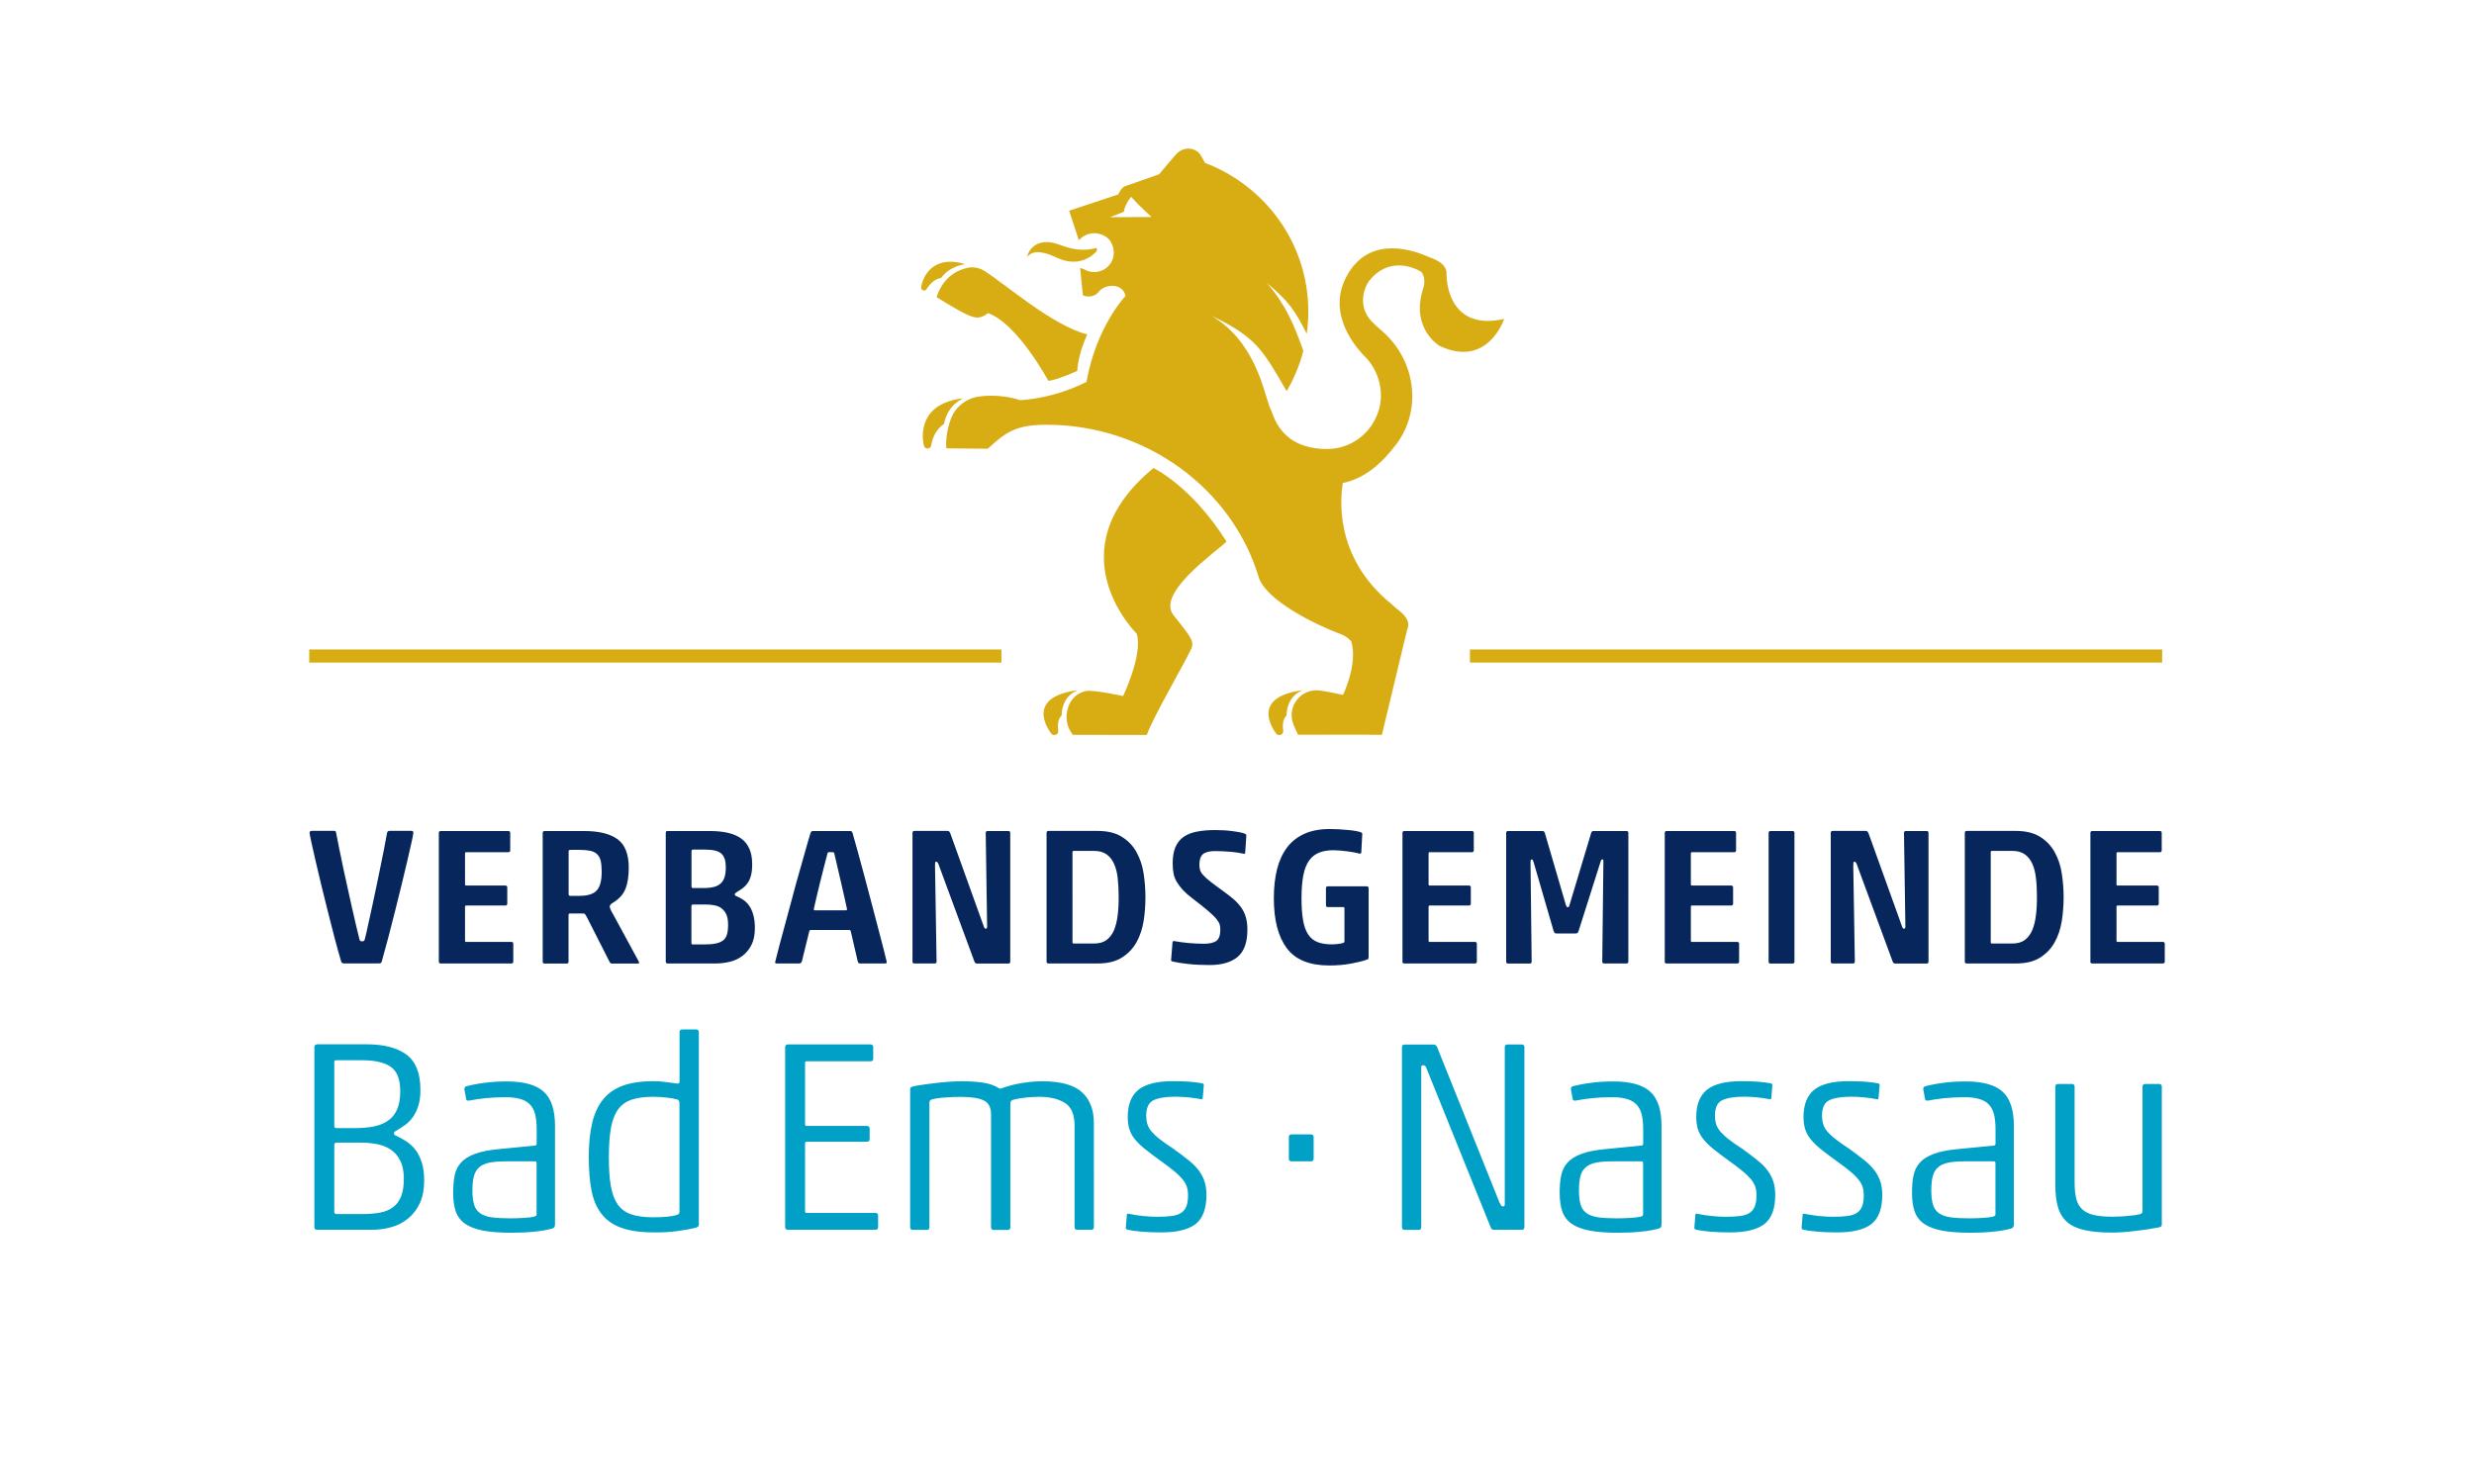 <?xml version="1.0" encoding="utf-8" standalone="no"?><!-- Generator: Adobe Illustrator 23.0.1, SVG Export Plug-In . SVG Version: 6.00 Build 0)  --><svg xmlns="http://www.w3.org/2000/svg" xmlns:xlink="http://www.w3.org/1999/xlink" id="Ebene_1" style="enable-background:new 0 0 283.46 170.08;" version="1.1" viewBox="0 0 283.46 170.08" x="0px" xml:space="preserve" y="0px">
<style type="text/css">
	.st0{fill:#01A0C6;}
	.st1{fill:#07275C;}
	.st2{fill:#D8AD14;}
</style>
<path class="st0" d="M244.61,141.08c0.99-0.11,1.91-0.25,2.77-0.42c0.21-0.04,0.31-0.14,0.31-0.31v-15.81  c0-0.21-0.11-0.31-0.31-0.31h-1.59c-0.21,0-0.31,0.11-0.31,0.31v14.28c0,0.17-0.1,0.28-0.31,0.34c-0.35,0.08-0.82,0.15-1.41,0.2  c-0.58,0.05-1.18,0.08-1.78,0.08c-0.86,0-1.56-0.07-2.11-0.2c-0.55-0.14-0.99-0.35-1.31-0.66c-0.32-0.3-0.55-0.7-0.67-1.2  c-0.12-0.5-0.19-1.11-0.19-1.84v-11c0-0.21-0.11-0.31-0.31-0.31h-1.59c-0.21,0-0.31,0.11-0.31,0.31v11.25  c0,1.06,0.11,1.94,0.33,2.64c0.22,0.7,0.58,1.25,1.08,1.67c0.5,0.42,1.17,0.71,2,0.89c0.83,0.18,1.86,0.27,3.09,0.27  C242.74,141.26,243.62,141.2,244.61,141.08 M228.63,139.19c0,0.12-0.11,0.21-0.31,0.25c-0.23,0.06-0.61,0.11-1.16,0.14  c-0.54,0.03-1.05,0.05-1.53,0.05c-0.87,0-1.59-0.04-2.16-0.12c-0.56-0.08-1.01-0.25-1.33-0.48c-0.32-0.24-0.55-0.56-0.67-0.97  c-0.12-0.41-0.19-0.94-0.19-1.61c0-0.65,0.05-1.18,0.16-1.61c0.1-0.43,0.3-0.77,0.58-1.03c0.28-0.26,0.66-0.44,1.14-0.55  c0.48-0.1,1.09-0.16,1.84-0.16h3.44c0.12,0,0.19,0.06,0.19,0.19V139.19z M226.65,125.92c0.49,0.12,0.88,0.33,1.17,0.61  s0.5,0.66,0.63,1.12c0.12,0.47,0.19,1.05,0.19,1.73v1.69c0,0.12-0.06,0.2-0.19,0.22l-4.19,0.41c-1.13,0.1-2.03,0.29-2.72,0.55  c-0.69,0.26-1.21,0.59-1.58,1c-0.37,0.41-0.6,0.9-0.72,1.47c-0.12,0.57-0.17,1.23-0.17,1.99c0,0.85,0.1,1.57,0.31,2.15  c0.21,0.58,0.57,1.05,1.09,1.41c0.52,0.35,1.21,0.61,2.06,0.77c0.85,0.16,1.94,0.24,3.25,0.24c0.94,0,1.82-0.04,2.64-0.13  c0.82-0.08,1.47-0.2,1.95-0.34c0.17-0.04,0.27-0.11,0.31-0.2c0.04-0.09,0.06-0.19,0.06-0.3v-11.28c0-1.83-0.43-3.14-1.3-3.92  c-0.86-0.78-2.26-1.17-4.2-1.17c-0.94,0-1.8,0.05-2.59,0.16c-0.79,0.1-1.49,0.24-2.09,0.4c-0.17,0.06-0.23,0.2-0.19,0.41l0.19,1.03  c0.02,0.17,0.14,0.23,0.37,0.19c0.5-0.1,1.11-0.19,1.83-0.27c0.72-0.07,1.41-0.11,2.08-0.11  C225.56,125.73,226.16,125.79,226.65,125.92 M214.41,140.29c0.83-0.65,1.25-1.76,1.25-3.34c0-0.58-0.07-1.1-0.22-1.55  c-0.15-0.45-0.37-0.87-0.67-1.27c-0.3-0.4-0.69-0.79-1.17-1.17c-0.48-0.39-1.05-0.82-1.72-1.3c-0.6-0.4-1.1-0.74-1.5-1.05  c-0.4-0.3-0.71-0.59-0.95-0.86c-0.24-0.27-0.41-0.55-0.51-0.84c-0.11-0.29-0.16-0.65-0.16-1.06c0-0.92,0.29-1.5,0.86-1.77  c0.57-0.26,1.4-0.39,2.48-0.39c0.52,0,1.03,0.03,1.53,0.08c0.5,0.05,0.96,0.12,1.38,0.2c0.14,0.04,0.22,0,0.22-0.12l0.13-1.47  c0-0.1-0.05-0.18-0.16-0.22c-0.42-0.08-0.91-0.14-1.47-0.19c-0.56-0.04-1.21-0.06-1.94-0.06c-1.79,0-3.1,0.33-3.92,0.98  c-0.82,0.66-1.23,1.7-1.23,3.14c0,0.54,0.07,1.02,0.2,1.42c0.14,0.41,0.35,0.79,0.64,1.14c0.29,0.35,0.67,0.72,1.12,1.09  c0.46,0.37,1.02,0.8,1.69,1.28c0.67,0.48,1.21,0.89,1.63,1.23s0.74,0.66,0.98,0.95c0.24,0.29,0.41,0.58,0.5,0.86  c0.09,0.28,0.14,0.61,0.14,0.98c0,0.52-0.06,0.94-0.19,1.27c-0.12,0.32-0.32,0.57-0.59,0.75c-0.27,0.18-0.63,0.3-1.08,0.36  c-0.45,0.06-0.99,0.09-1.64,0.09c-1.04,0-2.13-0.11-3.28-0.34c-0.15-0.04-0.22,0-0.22,0.12l-0.12,1.47c0,0.11,0.05,0.18,0.16,0.22  c0.48,0.11,1.05,0.18,1.7,0.24c0.66,0.05,1.35,0.08,2.08,0.08C212.22,141.26,213.58,140.93,214.41,140.29 M202.15,140.29  c0.83-0.65,1.25-1.76,1.25-3.34c0-0.58-0.07-1.1-0.22-1.55c-0.15-0.45-0.37-0.87-0.67-1.27c-0.3-0.4-0.69-0.79-1.17-1.17  c-0.48-0.39-1.05-0.82-1.72-1.3c-0.6-0.4-1.1-0.74-1.5-1.05c-0.4-0.3-0.71-0.59-0.95-0.86c-0.24-0.27-0.41-0.55-0.52-0.84  c-0.1-0.29-0.16-0.65-0.16-1.06c0-0.92,0.29-1.5,0.86-1.77c0.57-0.26,1.4-0.39,2.48-0.39c0.52,0,1.03,0.03,1.53,0.08  c0.5,0.05,0.96,0.12,1.37,0.2c0.15,0.04,0.22,0,0.22-0.12l0.12-1.47c0-0.1-0.05-0.18-0.16-0.22c-0.42-0.08-0.91-0.14-1.47-0.19  c-0.56-0.04-1.21-0.06-1.94-0.06c-1.79,0-3.1,0.33-3.92,0.98c-0.82,0.66-1.23,1.7-1.23,3.14c0,0.54,0.07,1.02,0.2,1.42  c0.14,0.41,0.35,0.79,0.64,1.14c0.29,0.35,0.67,0.72,1.12,1.09c0.46,0.37,1.02,0.8,1.69,1.28c0.67,0.48,1.21,0.89,1.62,1.23  c0.42,0.34,0.74,0.66,0.99,0.95c0.24,0.29,0.41,0.58,0.5,0.86c0.09,0.28,0.14,0.61,0.14,0.98c0,0.52-0.06,0.94-0.19,1.27  c-0.12,0.32-0.32,0.57-0.59,0.75c-0.27,0.18-0.63,0.3-1.08,0.36c-0.45,0.06-0.99,0.09-1.64,0.09c-1.04,0-2.14-0.11-3.28-0.34  c-0.15-0.04-0.22,0-0.22,0.12l-0.12,1.47c0,0.11,0.05,0.18,0.16,0.22c0.48,0.11,1.05,0.18,1.7,0.24c0.66,0.05,1.35,0.08,2.08,0.08  C199.96,141.26,201.31,140.93,202.15,140.29 M188.26,139.19c0,0.12-0.1,0.21-0.31,0.25c-0.23,0.06-0.61,0.11-1.16,0.14  c-0.54,0.03-1.05,0.05-1.53,0.05c-0.87,0-1.59-0.04-2.16-0.12c-0.56-0.08-1.01-0.25-1.33-0.48c-0.32-0.24-0.55-0.56-0.67-0.97  c-0.12-0.41-0.19-0.94-0.19-1.61c0-0.65,0.05-1.18,0.16-1.61c0.1-0.43,0.3-0.77,0.58-1.03c0.28-0.26,0.66-0.44,1.14-0.55  c0.48-0.1,1.09-0.16,1.84-0.16h3.44c0.12,0,0.19,0.06,0.19,0.19V139.19z M186.28,125.92c0.49,0.12,0.88,0.33,1.17,0.61  c0.29,0.28,0.5,0.66,0.63,1.12c0.12,0.47,0.19,1.05,0.19,1.73v1.69c0,0.12-0.06,0.2-0.19,0.22l-4.19,0.41  c-1.12,0.1-2.03,0.29-2.72,0.55c-0.69,0.26-1.21,0.59-1.58,1c-0.37,0.41-0.6,0.9-0.72,1.47c-0.12,0.57-0.17,1.23-0.17,1.99  c0,0.85,0.11,1.57,0.31,2.15c0.21,0.58,0.57,1.05,1.09,1.41c0.52,0.35,1.21,0.61,2.06,0.77c0.86,0.16,1.94,0.24,3.25,0.24  c0.94,0,1.82-0.04,2.64-0.13c0.82-0.08,1.47-0.2,1.95-0.34c0.17-0.04,0.27-0.11,0.31-0.2c0.04-0.09,0.06-0.19,0.06-0.3v-11.28  c0-1.83-0.43-3.14-1.3-3.92c-0.86-0.78-2.26-1.17-4.2-1.17c-0.94,0-1.8,0.05-2.59,0.16c-0.79,0.1-1.49,0.24-2.09,0.4  c-0.17,0.06-0.23,0.2-0.19,0.41l0.19,1.03c0.02,0.17,0.15,0.23,0.37,0.19c0.5-0.1,1.11-0.19,1.83-0.27s1.41-0.11,2.08-0.11  C185.19,125.73,185.79,125.79,186.28,125.92 M174.35,140.94c0.21,0,0.31-0.1,0.31-0.31v-20.62c0-0.21-0.11-0.31-0.31-0.31h-1.63  c-0.21,0-0.31,0.11-0.31,0.31v18c0,0.17-0.06,0.25-0.19,0.25c-0.08,0-0.14-0.02-0.19-0.06c-0.04-0.04-0.11-0.17-0.22-0.37  l-7.12-17.75c-0.08-0.25-0.23-0.37-0.44-0.37h-3.31c-0.21,0-0.31,0.11-0.31,0.31v20.62c0,0.21,0.1,0.31,0.31,0.31h1.59  c0.21,0,0.31-0.1,0.31-0.31v-18.15c0-0.17,0.01-0.27,0.03-0.33c0.02-0.05,0.08-0.08,0.19-0.08c0.11,0,0.18,0.03,0.24,0.09  s0.11,0.18,0.17,0.34l7.25,17.96c0.06,0.17,0.12,0.29,0.17,0.36s0.15,0.11,0.3,0.11H174.35z M150.2,133.1c0.21,0,0.31-0.1,0.31-0.31  v-2.47c0-0.21-0.1-0.31-0.31-0.31h-2.22c-0.21,0-0.31,0.1-0.31,0.31v2.47c0,0.21,0.1,0.31,0.31,0.31H150.2z M136.98,140.29  c0.83-0.65,1.25-1.76,1.25-3.34c0-0.58-0.07-1.1-0.22-1.55c-0.15-0.45-0.37-0.87-0.67-1.27c-0.3-0.4-0.69-0.79-1.17-1.17  c-0.48-0.39-1.05-0.82-1.72-1.3c-0.6-0.4-1.1-0.74-1.5-1.05c-0.4-0.3-0.71-0.59-0.95-0.86c-0.24-0.27-0.41-0.55-0.51-0.84  c-0.11-0.29-0.16-0.65-0.16-1.06c0-0.92,0.29-1.5,0.86-1.77c0.57-0.26,1.4-0.39,2.48-0.39c0.52,0,1.03,0.03,1.53,0.08  c0.5,0.05,0.96,0.12,1.38,0.2c0.14,0.04,0.22,0,0.22-0.12l0.13-1.47c0-0.1-0.05-0.18-0.16-0.22c-0.42-0.08-0.91-0.14-1.47-0.19  c-0.56-0.04-1.21-0.06-1.94-0.06c-1.79,0-3.1,0.33-3.92,0.98c-0.82,0.66-1.23,1.7-1.23,3.14c0,0.54,0.07,1.02,0.2,1.42  c0.14,0.41,0.35,0.79,0.64,1.14c0.29,0.35,0.67,0.72,1.13,1.09c0.46,0.37,1.02,0.8,1.69,1.28c0.67,0.48,1.21,0.89,1.63,1.23  s0.74,0.66,0.98,0.95c0.24,0.29,0.41,0.58,0.5,0.86c0.09,0.28,0.14,0.61,0.14,0.98c0,0.52-0.06,0.94-0.19,1.27  c-0.13,0.32-0.32,0.57-0.6,0.75c-0.27,0.18-0.63,0.3-1.08,0.36c-0.45,0.06-1,0.09-1.64,0.09c-1.04,0-2.13-0.11-3.28-0.34  c-0.15-0.04-0.22,0-0.22,0.12l-0.12,1.47c0,0.11,0.05,0.18,0.16,0.22c0.48,0.11,1.05,0.18,1.7,0.24c0.66,0.05,1.35,0.08,2.08,0.08  C134.79,141.26,136.15,140.93,136.98,140.29 M115.78,126.39c0-0.19,0.12-0.31,0.38-0.37c0.42-0.11,0.89-0.18,1.42-0.24  c0.53-0.05,1.03-0.08,1.48-0.08c1.23,0,2.21,0.24,2.95,0.7s1.11,1.34,1.11,2.61v11.62c0,0.21,0.11,0.31,0.31,0.31h1.59  c0.21,0,0.31-0.1,0.31-0.31V128.7c0-1.52-0.46-2.7-1.37-3.53c-0.92-0.83-2.43-1.25-4.53-1.25c-0.67,0-1.42,0.06-2.25,0.19  c-0.83,0.12-1.64,0.33-2.44,0.63c-0.08,0.04-0.17,0.04-0.25,0c-0.5-0.33-1.11-0.55-1.84-0.66c-0.73-0.11-1.56-0.16-2.5-0.16  c-0.44,0-0.93,0.02-1.47,0.06c-0.54,0.04-1.07,0.09-1.59,0.16c-0.52,0.06-1.01,0.12-1.45,0.19c-0.45,0.06-0.8,0.12-1.05,0.19  c-0.21,0.02-0.31,0.14-0.31,0.34v15.78c0,0.21,0.11,0.31,0.31,0.31h1.59c0.21,0,0.31-0.1,0.31-0.31v-14.31  c0-0.17,0.1-0.28,0.31-0.34c0.42-0.1,0.94-0.18,1.58-0.22c0.63-0.04,1.21-0.06,1.73-0.06c1.19,0,2.06,0.14,2.61,0.41  c0.55,0.27,0.83,0.8,0.83,1.59v12.94c0,0.21,0.11,0.31,0.31,0.31h1.59c0.21,0,0.31-0.1,0.31-0.31V126.39z M89.96,140.63  c0,0.21,0.1,0.31,0.31,0.31h10.03c0.21,0,0.31-0.1,0.31-0.31v-1.31c0-0.21-0.1-0.31-0.31-0.31h-7.87c-0.12,0-0.19-0.06-0.19-0.19  v-7.78c0-0.12,0.06-0.19,0.19-0.19h6.9c0.21,0,0.31-0.1,0.31-0.31v-1.19c0-0.21-0.11-0.31-0.31-0.31h-6.9  c-0.12,0-0.19-0.06-0.19-0.19v-7.03c0-0.12,0.06-0.19,0.19-0.19h7.31c0.21,0,0.31-0.1,0.31-0.31v-1.31c0-0.21-0.11-0.31-0.31-0.31  h-9.47c-0.21,0-0.31,0.11-0.31,0.31V140.63z M77.86,138.79c0,0.11-0.02,0.19-0.05,0.27c-0.03,0.07-0.11,0.13-0.24,0.17  c-0.33,0.11-0.73,0.18-1.19,0.22c-0.46,0.04-0.96,0.06-1.5,0.06c-1.04,0-1.9-0.11-2.56-0.34c-0.67-0.23-1.19-0.61-1.56-1.16  c-0.37-0.54-0.63-1.25-0.78-2.12c-0.15-0.87-0.22-1.97-0.22-3.28c0-1.33,0.08-2.44,0.24-3.33c0.16-0.89,0.43-1.59,0.81-2.12  c0.38-0.53,0.91-0.91,1.56-1.13c0.66-0.22,1.48-0.33,2.48-0.33c0.5,0,1.01,0.03,1.53,0.09s0.93,0.14,1.22,0.22  c0.17,0.04,0.25,0.19,0.25,0.44V138.79z M77.53,141.1c0.82-0.11,1.57-0.24,2.23-0.41c0.21-0.06,0.31-0.18,0.31-0.34v-22.06  c0-0.21-0.11-0.31-0.31-0.31h-1.59c-0.21,0-0.31,0.1-0.31,0.31v5.65c0,0.17-0.07,0.25-0.22,0.25c-0.31-0.04-0.73-0.1-1.25-0.17  s-1.03-0.11-1.53-0.11c-1.37,0-2.54,0.17-3.48,0.51c-0.95,0.34-1.71,0.87-2.28,1.58c-0.57,0.71-0.99,1.61-1.25,2.7  c-0.26,1.09-0.39,2.39-0.39,3.89c0,1.48,0.1,2.76,0.31,3.84c0.21,1.08,0.59,1.99,1.16,2.7c0.56,0.72,1.32,1.25,2.28,1.59  c0.96,0.34,2.19,0.52,3.69,0.52C75.83,141.26,76.71,141.2,77.53,141.1 M61.48,139.19c0,0.12-0.11,0.21-0.31,0.25  c-0.23,0.06-0.61,0.11-1.16,0.14c-0.54,0.03-1.05,0.05-1.53,0.05c-0.87,0-1.59-0.04-2.16-0.12s-1.01-0.25-1.33-0.48  c-0.32-0.24-0.55-0.56-0.67-0.97c-0.12-0.41-0.19-0.94-0.19-1.61c0-0.65,0.05-1.18,0.16-1.61c0.11-0.43,0.3-0.77,0.58-1.03  s0.66-0.44,1.14-0.55c0.48-0.1,1.09-0.16,1.84-0.16h3.44c0.12,0,0.19,0.06,0.19,0.19V139.19z M59.5,125.92  c0.49,0.12,0.88,0.33,1.17,0.61s0.5,0.66,0.63,1.12c0.12,0.47,0.19,1.05,0.19,1.73v1.69c0,0.12-0.06,0.2-0.19,0.22l-4.19,0.41  c-1.12,0.1-2.03,0.29-2.72,0.55c-0.69,0.26-1.21,0.59-1.58,1c-0.37,0.41-0.61,0.9-0.72,1.47c-0.11,0.57-0.17,1.23-0.17,1.99  c0,0.85,0.1,1.57,0.31,2.15c0.21,0.58,0.57,1.05,1.09,1.41c0.52,0.35,1.21,0.61,2.06,0.77c0.85,0.16,1.94,0.24,3.25,0.24  c0.94,0,1.82-0.04,2.64-0.13c0.82-0.08,1.47-0.2,1.95-0.34c0.17-0.04,0.27-0.11,0.31-0.2c0.04-0.09,0.06-0.19,0.06-0.3v-11.28  c0-1.83-0.43-3.14-1.3-3.92c-0.87-0.78-2.27-1.17-4.2-1.17c-0.94,0-1.8,0.05-2.59,0.16c-0.79,0.1-1.49,0.24-2.09,0.4  c-0.17,0.06-0.23,0.2-0.19,0.41l0.19,1.03c0.02,0.17,0.14,0.23,0.37,0.19c0.5-0.1,1.11-0.19,1.83-0.27  c0.72-0.07,1.41-0.11,2.08-0.11C58.41,125.73,59.01,125.79,59.5,125.92 M38.55,139.13c-0.17,0-0.25-0.08-0.25-0.25v-7.65  c0-0.19,0.09-0.28,0.28-0.28h2.66c0.69,0,1.33,0.06,1.94,0.17c0.6,0.12,1.14,0.32,1.59,0.63s0.82,0.72,1.09,1.27  c0.27,0.54,0.41,1.23,0.41,2.06c0,0.81-0.1,1.48-0.3,2s-0.5,0.94-0.91,1.25c-0.41,0.31-0.91,0.53-1.5,0.64  c-0.59,0.11-1.29,0.17-2.08,0.17H38.55z M38.58,129.29c-0.19,0-0.28-0.08-0.28-0.25v-7.31c0-0.15,0.08-0.22,0.25-0.22h2.9  c1.5,0,2.61,0.25,3.33,0.76c0.72,0.51,1.08,1.44,1.08,2.8c0,0.87-0.13,1.59-0.39,2.14c-0.26,0.55-0.62,0.98-1.09,1.28  c-0.47,0.3-1.02,0.51-1.64,0.63c-0.62,0.11-1.3,0.17-2.03,0.17H38.58z M36.33,119.7c-0.21,0-0.31,0.11-0.31,0.31v20.62  c0,0.21,0.1,0.31,0.31,0.31h6.31c0.75,0,1.48-0.1,2.2-0.3c0.72-0.2,1.36-0.53,1.92-0.99c0.56-0.46,1.01-1.04,1.34-1.75  c0.33-0.71,0.5-1.58,0.5-2.62c0-0.81-0.09-1.51-0.28-2.08c-0.19-0.57-0.43-1.05-0.73-1.44c-0.3-0.38-0.65-0.7-1.03-0.95  c-0.38-0.25-0.77-0.46-1.14-0.63c-0.19-0.06-0.28-0.16-0.28-0.28c0-0.08,0.02-0.14,0.06-0.19c0.04-0.04,0.15-0.1,0.31-0.19  c0.29-0.17,0.59-0.37,0.91-0.59c0.31-0.23,0.6-0.52,0.86-0.87c0.26-0.35,0.47-0.79,0.64-1.3c0.17-0.51,0.25-1.13,0.25-1.86  c0-1.9-0.53-3.24-1.59-4.03c-1.06-0.79-2.61-1.19-4.62-1.19H36.33z"/>
<path class="st1" d="M239.5,110.2c0,0.15,0.07,0.22,0.22,0.22h8.09c0.15,0,0.22-0.08,0.22-0.22v-2.03c0-0.15-0.07-0.22-0.22-0.22  h-5.18c-0.09,0-0.13-0.05-0.13-0.13v-3.91c0-0.09,0.05-0.13,0.13-0.13h4.49c0.15,0,0.22-0.08,0.22-0.22v-1.85  c0-0.15-0.08-0.22-0.22-0.22h-4.49c-0.09,0-0.13-0.05-0.13-0.13V97.8c0-0.09,0.05-0.13,0.13-0.13h4.83c0.15,0,0.22-0.08,0.22-0.22  v-1.99c0-0.15-0.08-0.22-0.22-0.22h-7.73c-0.15,0-0.22,0.08-0.22,0.22V110.2z M225.34,95.23c-0.15,0-0.22,0.08-0.22,0.22v14.75  c0,0.15,0.07,0.22,0.22,0.22h5.63c1.13,0,2.06-0.22,2.77-0.67c0.71-0.45,1.27-1.03,1.67-1.75c0.4-0.72,0.67-1.53,0.82-2.43  c0.14-0.9,0.21-1.81,0.21-2.74c0-0.91-0.07-1.82-0.21-2.73c-0.14-0.91-0.41-1.72-0.82-2.45c-0.4-0.72-0.96-1.31-1.67-1.75  c-0.72-0.45-1.64-0.67-2.77-0.67H225.34z M233.27,104.89c-0.08,0.65-0.22,1.22-0.42,1.71c-0.21,0.49-0.5,0.86-0.86,1.13  c-0.36,0.27-0.83,0.4-1.4,0.4h-2.39c-0.08,0-0.11-0.05-0.11-0.13V97.65c0-0.09,0.04-0.13,0.13-0.13h2.35c0.58,0,1.05,0.13,1.42,0.39  s0.65,0.62,0.86,1.08c0.21,0.46,0.35,1.01,0.42,1.64c0.08,0.63,0.11,1.33,0.11,2.09C233.39,103.51,233.35,104.23,233.27,104.89   M220.74,110.43c0.15,0,0.22-0.08,0.22-0.22V95.46c0-0.15-0.08-0.22-0.22-0.22h-2.37c-0.15,0-0.22,0.08-0.22,0.22l0.16,10.75  c0,0.15-0.05,0.22-0.16,0.22c-0.06,0-0.1-0.02-0.13-0.06c-0.03-0.04-0.08-0.14-0.13-0.3l-3.8-10.57c-0.08-0.18-0.17-0.27-0.29-0.27  h-3.82c-0.15,0-0.22,0.08-0.22,0.22v14.75c0,0.15,0.08,0.22,0.22,0.22h2.32c0.15,0,0.22-0.08,0.22-0.22l-0.18-11.01  c0-0.19,0.01-0.31,0.02-0.36c0.01-0.05,0.06-0.07,0.13-0.07c0.12,0,0.22,0.15,0.31,0.45l4.04,10.95c0.06,0.18,0.16,0.27,0.31,0.27  H220.74z M205.38,110.43c0.15,0,0.22-0.08,0.22-0.22V95.46c0-0.15-0.08-0.22-0.22-0.22h-2.52c-0.15,0-0.22,0.08-0.22,0.22v14.75  c0,0.15,0.08,0.22,0.22,0.22H205.38z M190.73,110.2c0,0.15,0.07,0.22,0.22,0.22h8.09c0.15,0,0.22-0.08,0.22-0.22v-2.03  c0-0.15-0.07-0.22-0.22-0.22h-5.18c-0.09,0-0.13-0.05-0.13-0.13v-3.91c0-0.09,0.05-0.13,0.13-0.13h4.49c0.15,0,0.22-0.08,0.22-0.22  v-1.85c0-0.15-0.08-0.22-0.22-0.22h-4.49c-0.09,0-0.13-0.05-0.13-0.13V97.8c0-0.09,0.05-0.13,0.13-0.13h4.83  c0.15,0,0.22-0.08,0.22-0.22v-1.99c0-0.15-0.08-0.22-0.22-0.22h-7.73c-0.15,0-0.22,0.08-0.22,0.22V110.2z M179.84,103.68  c-0.03,0.12-0.06,0.2-0.08,0.23c-0.02,0.04-0.07,0.06-0.14,0.06c-0.06,0-0.1-0.02-0.12-0.06c-0.02-0.04-0.06-0.12-0.1-0.23  L177,95.46c-0.06-0.15-0.14-0.22-0.25-0.22h-3.96c-0.15,0-0.22,0.08-0.22,0.22v14.75c0,0.15,0.08,0.22,0.22,0.22h2.48  c0.15,0,0.22-0.08,0.22-0.22l-0.13-11.37c0-0.13,0.01-0.22,0.02-0.27c0.01-0.04,0.05-0.07,0.11-0.07c0.06,0,0.1,0.02,0.12,0.06  c0.02,0.04,0.06,0.12,0.1,0.23l2.28,7.86c0.06,0.16,0.11,0.26,0.16,0.29c0.05,0.03,0.13,0.04,0.27,0.04h2.1  c0.12,0,0.2-0.02,0.24-0.07c0.04-0.05,0.09-0.15,0.14-0.31l2.48-7.82c0.05-0.19,0.11-0.29,0.2-0.29c0.06,0,0.1,0.02,0.11,0.05  c0.02,0.03,0.02,0.1,0.02,0.22l-0.13,11.44c0,0.15,0.08,0.22,0.22,0.22h2.55c0.15,0,0.22-0.08,0.22-0.22V95.46  c0-0.15-0.08-0.22-0.22-0.22h-3.75c-0.16,0-0.26,0.08-0.29,0.22L179.84,103.68z M160.68,110.2c0,0.15,0.08,0.22,0.22,0.22h8.09  c0.15,0,0.22-0.08,0.22-0.22v-2.03c0-0.15-0.08-0.22-0.22-0.22h-5.18c-0.09,0-0.13-0.05-0.13-0.13v-3.91c0-0.09,0.04-0.13,0.13-0.13  h4.49c0.15,0,0.22-0.08,0.22-0.22v-1.85c0-0.15-0.08-0.22-0.22-0.22h-4.49c-0.09,0-0.13-0.05-0.13-0.13V97.8  c0-0.09,0.04-0.13,0.13-0.13h4.83c0.15,0,0.22-0.08,0.22-0.22v-1.99c0-0.15-0.08-0.22-0.22-0.22h-7.73c-0.15,0-0.22,0.08-0.22,0.22  V110.2z M153.56,97.48c0.28,0.02,0.55,0.05,0.83,0.09c0.28,0.04,0.53,0.08,0.77,0.12c0.24,0.05,0.43,0.09,0.58,0.13  c0.06,0.03,0.11,0.03,0.16-0.01c0.05-0.04,0.07-0.07,0.07-0.1l0.11-2.12c0-0.08-0.01-0.12-0.04-0.13c-0.03-0.01-0.07-0.04-0.11-0.07  c-0.15-0.06-0.36-0.11-0.63-0.16c-0.27-0.05-0.57-0.08-0.89-0.11c-0.33-0.03-0.67-0.06-1.02-0.08c-0.35-0.02-0.69-0.03-1.02-0.03  c-1.15,0-2.13,0.19-2.94,0.56c-0.81,0.37-1.48,0.9-1.99,1.59c-0.51,0.69-0.89,1.52-1.13,2.49c-0.24,0.98-0.36,2.07-0.36,3.29  c0,2.49,0.49,4.4,1.48,5.72c0.98,1.33,2.61,1.99,4.87,1.99c0.89,0,1.72-0.07,2.47-0.21c0.75-0.14,1.37-0.29,1.84-0.46  c0.09-0.03,0.15-0.07,0.17-0.12c0.02-0.05,0.03-0.14,0.03-0.26v-7.8c0-0.15-0.08-0.22-0.22-0.22h-4.45c-0.15,0-0.22,0.08-0.22,0.22  v1.94c0,0.15,0.08,0.22,0.22,0.22h1.77c0.09,0,0.13,0.05,0.13,0.13v3.78c0,0.1-0.05,0.17-0.16,0.2c-0.13,0.05-0.32,0.08-0.57,0.11  s-0.49,0.05-0.73,0.05c-0.64,0-1.18-0.09-1.62-0.26c-0.44-0.17-0.8-0.46-1.07-0.87c-0.28-0.41-0.47-0.95-0.59-1.63  c-0.12-0.68-0.18-1.52-0.18-2.51c0-1.06,0.07-1.94,0.21-2.65c0.14-0.71,0.36-1.27,0.67-1.7c0.31-0.42,0.69-0.72,1.15-0.9  c0.46-0.18,1.01-0.27,1.65-0.27C153.03,97.45,153.28,97.46,153.56,97.48 M142.67,97.71l0.13-1.94c0-0.09-0.04-0.16-0.11-0.2  c-0.13-0.06-0.33-0.12-0.58-0.17c-0.25-0.05-0.54-0.1-0.86-0.14c-0.32-0.05-0.66-0.08-1.01-0.1c-0.35-0.02-0.68-0.03-0.99-0.03  c-0.8,0-1.51,0.06-2.12,0.18c-0.61,0.12-1.12,0.32-1.53,0.61c-0.41,0.29-0.72,0.69-0.93,1.18c-0.21,0.5-0.31,1.12-0.31,1.87  c0,0.39,0.03,0.75,0.09,1.08c0.06,0.34,0.17,0.66,0.35,0.97s0.41,0.63,0.7,0.95c0.3,0.32,0.68,0.66,1.16,1.02  c0.76,0.58,1.35,1.05,1.78,1.42c0.42,0.37,0.74,0.67,0.94,0.92c0.2,0.25,0.32,0.46,0.37,0.64c0.05,0.18,0.07,0.37,0.07,0.58  c0,0.63-0.15,1.05-0.44,1.27c-0.29,0.22-0.77,0.34-1.44,0.34c-0.58,0-1.16-0.03-1.73-0.08c-0.57-0.05-1.14-0.13-1.71-0.23  c-0.1,0-0.16,0.05-0.16,0.16l-0.16,2.01c0,0.1,0.07,0.16,0.2,0.18c0.43,0.1,1.02,0.2,1.75,0.28s1.55,0.12,2.45,0.12  c1.41,0,2.49-0.31,3.23-0.94s1.11-1.66,1.11-3.11c0-0.55-0.06-1.03-0.18-1.44c-0.12-0.41-0.3-0.79-0.55-1.13  c-0.24-0.34-0.55-0.67-0.9-0.97c-0.36-0.3-0.77-0.62-1.23-0.95c-0.58-0.42-1.05-0.76-1.4-1.04c-0.35-0.28-0.62-0.52-0.8-0.73  c-0.19-0.21-0.31-0.4-0.36-0.58s-0.08-0.38-0.08-0.6c0-0.57,0.13-0.97,0.4-1.21c0.27-0.24,0.74-0.36,1.41-0.36  c0.24,0,0.51,0.01,0.82,0.02c0.31,0.01,0.61,0.03,0.9,0.06c0.3,0.02,0.58,0.06,0.86,0.1c0.28,0.05,0.52,0.09,0.73,0.13  C142.63,97.85,142.67,97.8,142.67,97.71 M120.13,95.23c-0.15,0-0.22,0.08-0.22,0.22v14.75c0,0.15,0.08,0.22,0.22,0.22h5.63  c1.13,0,2.06-0.22,2.77-0.67c0.72-0.45,1.27-1.03,1.68-1.75c0.4-0.72,0.67-1.53,0.82-2.43c0.14-0.9,0.21-1.81,0.21-2.74  c0-0.91-0.07-1.82-0.21-2.73c-0.14-0.91-0.41-1.72-0.82-2.45c-0.4-0.72-0.96-1.31-1.68-1.75c-0.71-0.45-1.64-0.67-2.77-0.67H120.13z   M128.06,104.89c-0.08,0.65-0.22,1.22-0.42,1.71c-0.21,0.49-0.5,0.86-0.86,1.13c-0.36,0.27-0.83,0.4-1.4,0.4h-2.39  c-0.08,0-0.11-0.05-0.11-0.13V97.65c0-0.09,0.05-0.13,0.13-0.13h2.35c0.58,0,1.05,0.13,1.42,0.39s0.65,0.62,0.86,1.08  c0.21,0.46,0.35,1.01,0.42,1.64c0.07,0.63,0.11,1.33,0.11,2.09C128.18,103.51,128.14,104.23,128.06,104.89 M115.53,110.43  c0.15,0,0.22-0.08,0.22-0.22V95.46c0-0.15-0.08-0.22-0.22-0.22h-2.37c-0.15,0-0.22,0.08-0.22,0.22l0.16,10.75  c0,0.15-0.05,0.22-0.16,0.22c-0.06,0-0.1-0.02-0.13-0.06c-0.03-0.04-0.07-0.14-0.13-0.3l-3.8-10.57c-0.07-0.18-0.17-0.27-0.29-0.27  h-3.82c-0.15,0-0.22,0.08-0.22,0.22v14.75c0,0.15,0.08,0.22,0.22,0.22h2.32c0.15,0,0.22-0.08,0.22-0.22l-0.18-11.01  c0-0.19,0.01-0.31,0.02-0.36c0.01-0.05,0.06-0.07,0.13-0.07c0.12,0,0.22,0.15,0.31,0.45l4.04,10.95c0.06,0.18,0.16,0.27,0.31,0.27  H115.53z M93.37,104.33c-0.09,0-0.13-0.05-0.13-0.13c0.06-0.28,0.15-0.7,0.28-1.24c0.13-0.54,0.27-1.13,0.42-1.75  c0.16-0.63,0.31-1.25,0.47-1.86c0.16-0.62,0.29-1.14,0.41-1.58c0.02-0.05,0.05-0.08,0.09-0.09c0.04-0.02,0.14-0.02,0.29-0.02  s0.25,0.01,0.29,0.02c0.05,0.01,0.08,0.04,0.09,0.09c0.1,0.43,0.23,0.96,0.37,1.58c0.14,0.62,0.29,1.24,0.43,1.86  c0.15,0.63,0.28,1.21,0.4,1.75c0.12,0.54,0.21,0.96,0.27,1.24c0,0.09-0.05,0.13-0.13,0.13H93.37z M98.28,110.2  c0.03,0.15,0.13,0.22,0.29,0.22h2.86c0.1,0,0.16-0.05,0.16-0.13v-0.09c-0.07-0.33-0.2-0.84-0.38-1.54c-0.18-0.7-0.39-1.51-0.63-2.41  c-0.24-0.91-0.49-1.88-0.76-2.9c-0.27-1.03-0.54-2.03-0.8-3.02c-0.27-0.98-0.52-1.9-0.75-2.76c-0.23-0.86-0.43-1.56-0.59-2.11  c-0.04-0.15-0.13-0.22-0.27-0.22h-4.27c-0.13,0-0.22,0.08-0.27,0.22c-0.16,0.52-0.36,1.18-0.58,1.99c-0.22,0.8-0.47,1.67-0.74,2.61  c-0.27,0.94-0.54,1.91-0.8,2.92c-0.27,1-0.53,1.97-0.78,2.89c-0.25,0.92-0.48,1.76-0.68,2.52c-0.2,0.76-0.35,1.36-0.46,1.81  c-0.01,0.01-0.02,0.04-0.02,0.09c0,0.09,0.06,0.13,0.18,0.13h2.59c0.13,0,0.23-0.08,0.29-0.22l0.85-3.46  c0.01-0.1,0.09-0.16,0.22-0.16h4.36c0.1,0,0.16,0.05,0.18,0.16L98.28,110.2z M79.38,108.24c-0.1,0-0.16-0.05-0.16-0.16v-4.22  c0-0.13,0.07-0.2,0.2-0.2h1.36c0.37,0,0.72,0.03,1.05,0.09c0.33,0.06,0.61,0.17,0.84,0.35c0.23,0.17,0.41,0.41,0.55,0.7  c0.13,0.3,0.2,0.69,0.2,1.16c0,0.46-0.04,0.84-0.13,1.14c-0.09,0.3-0.24,0.53-0.46,0.69c-0.21,0.16-0.5,0.28-0.86,0.35  c-0.36,0.07-0.8,0.1-1.34,0.1H79.38z M79.43,101.78c-0.13,0-0.2-0.06-0.2-0.18v-4.07c0-0.1,0.05-0.16,0.16-0.16h1.41  c0.91,0,1.53,0.16,1.86,0.47c0.34,0.31,0.5,0.83,0.5,1.54c0,0.46-0.05,0.84-0.14,1.14c-0.1,0.3-0.24,0.54-0.44,0.72  s-0.43,0.31-0.71,0.39c-0.28,0.08-0.61,0.13-0.98,0.14H79.43z M76.5,95.23c-0.15,0-0.22,0.08-0.22,0.22v14.75  c0,0.15,0.08,0.22,0.22,0.22H82c0.55,0,1.1-0.07,1.64-0.2c0.54-0.13,1.02-0.36,1.44-0.68c0.42-0.32,0.76-0.74,1.02-1.25  c0.26-0.51,0.39-1.15,0.39-1.91c0-0.6-0.06-1.11-0.18-1.53c-0.12-0.42-0.28-0.78-0.48-1.06c-0.2-0.28-0.43-0.51-0.69-0.68  c-0.26-0.17-0.53-0.32-0.82-0.43c-0.09-0.03-0.13-0.09-0.13-0.18c0-0.06,0.02-0.1,0.05-0.13c0.03-0.03,0.1-0.08,0.22-0.16  c0.22-0.13,0.44-0.28,0.64-0.42c0.2-0.15,0.38-0.34,0.55-0.57c0.16-0.23,0.3-0.52,0.39-0.87c0.1-0.35,0.14-0.79,0.14-1.31  c0-0.71-0.11-1.32-0.34-1.81c-0.22-0.49-0.55-0.88-0.97-1.17s-0.94-0.5-1.54-0.63c-0.6-0.13-1.28-0.19-2.02-0.19H76.5z   M65.31,102.67c-0.1-0.02-0.16-0.08-0.16-0.18v-4.96c0-0.05,0.02-0.08,0.06-0.1c0.04-0.02,0.12-0.03,0.23-0.03h0.96  c0.51,0,0.92,0.04,1.25,0.11c0.33,0.08,0.59,0.21,0.78,0.4c0.19,0.19,0.33,0.45,0.4,0.77c0.07,0.32,0.11,0.73,0.11,1.24  c0,1-0.19,1.71-0.56,2.12c-0.37,0.42-1.04,0.63-1.99,0.63H65.31z M69.84,110.23c0.06,0.13,0.15,0.2,0.27,0.2h2.97  c0.09,0,0.14-0.02,0.14-0.07c0.01-0.04,0-0.1-0.03-0.16l-2.97-5.47c-0.24-0.39-0.36-0.68-0.36-0.87c0-0.08,0.08-0.18,0.22-0.31  c0.78-0.45,1.3-0.99,1.56-1.63c0.27-0.64,0.4-1.47,0.4-2.48c0-1.53-0.42-2.62-1.27-3.25c-0.85-0.63-2.13-0.95-3.84-0.95H62.4  c-0.15,0-0.22,0.08-0.22,0.22v14.75c0,0.15,0.07,0.22,0.22,0.22h2.52c0.15,0,0.22-0.08,0.22-0.22v-5.36c0-0.1,0.06-0.16,0.18-0.16  h1.56c0.07,0.02,0.13,0.05,0.17,0.1c0.04,0.05,0.1,0.16,0.19,0.32L69.84,110.23z M50.28,110.2c0,0.15,0.08,0.22,0.22,0.22h8.09  c0.15,0,0.22-0.08,0.22-0.22v-2.03c0-0.15-0.07-0.22-0.22-0.22h-5.18c-0.09,0-0.13-0.05-0.13-0.13v-3.91c0-0.09,0.05-0.13,0.13-0.13  h4.49c0.15,0,0.22-0.08,0.22-0.22v-1.85c0-0.15-0.08-0.22-0.22-0.22h-4.49c-0.09,0-0.13-0.05-0.13-0.13V97.8  c0-0.09,0.05-0.13,0.13-0.13h4.83c0.15,0,0.22-0.08,0.22-0.22v-1.99c0-0.15-0.08-0.22-0.22-0.22H50.5c-0.15,0-0.22,0.08-0.22,0.22  V110.2z M35.69,95.23c-0.15,0-0.22,0.08-0.22,0.22c0.01,0.16,0.09,0.53,0.21,1.09c0.13,0.57,0.28,1.26,0.47,2.09  c0.19,0.83,0.4,1.74,0.65,2.75c0.25,1.01,0.5,2.03,0.76,3.07c0.26,1.04,0.52,2.06,0.78,3.05c0.26,0.99,0.51,1.89,0.75,2.69  c0.04,0.13,0.13,0.21,0.27,0.22h4c0.1,0,0.19-0.01,0.25-0.03c0.06-0.02,0.1-0.09,0.13-0.19c0.22-0.79,0.47-1.68,0.73-2.67  c0.26-0.99,0.52-2,0.78-3.04s0.51-2.06,0.76-3.07s0.47-1.93,0.66-2.76c0.19-0.83,0.35-1.53,0.48-2.1c0.13-0.57,0.2-0.94,0.21-1.11  c0-0.15-0.08-0.22-0.22-0.22h-2.48c-0.18,0-0.28,0.08-0.31,0.22c-0.09,0.52-0.2,1.13-0.34,1.82c-0.13,0.69-0.28,1.42-0.44,2.18  c-0.16,0.76-0.32,1.54-0.48,2.33c-0.16,0.8-0.33,1.56-0.49,2.3c-0.16,0.74-0.31,1.42-0.45,2.04c-0.13,0.63-0.25,1.15-0.36,1.56  c-0.03,0.08-0.06,0.13-0.09,0.16c-0.03,0.03-0.1,0.05-0.22,0.05c-0.1,0-0.17-0.01-0.2-0.05c-0.03-0.03-0.06-0.08-0.09-0.16  c-0.1-0.42-0.23-0.94-0.38-1.56s-0.31-1.31-0.47-2.04c-0.16-0.74-0.34-1.5-0.51-2.3c-0.18-0.8-0.35-1.58-0.51-2.33  s-0.31-1.49-0.45-2.18c-0.13-0.69-0.25-1.3-0.36-1.82c-0.01-0.15-0.09-0.22-0.22-0.22H35.69z"/>
<path class="st2" d="M114.74,75.94H35.43v-1.51h79.31V75.94z M247.73,74.43h-79.31v1.51h79.31V74.43z"/>
<path class="st2" d="M118.65,28.91c-0.32,0.05-0.66,0.16-0.95,0.54c0.04-0.29,0.16-0.55,0.31-0.76c0.14-0.23,0.32-0.38,0.5-0.52  c0.37-0.27,0.77-0.38,1.17-0.41c0.4-0.04,0.78,0.02,1.17,0.11c0.19,0.05,0.37,0.12,0.56,0.18l0.5,0.18  c0.66,0.23,1.33,0.37,2.01,0.39c0.34,0.02,0.68,0,1.03-0.06c0.2-0.03,0.39-0.07,0.59-0.13c0.14-0.04,0.21,0.23,0.1,0.36  c-0.17,0.2-0.36,0.36-0.55,0.51c-0.35,0.26-0.72,0.44-1.1,0.55c-0.77,0.23-1.56,0.17-2.31-0.08l-0.55-0.22l-0.5-0.22  c-0.33-0.13-0.66-0.26-0.99-0.33C119.31,28.92,118.97,28.87,118.65,28.91 M108.16,48.6c0.43-2.3,2.23-2.95,2.23-2.95  c-5.13,0.55-4.81,4.35-4.52,5.45c0.05,0.18,0.21,0.3,0.4,0.3l0.03,0c0.2,0,0.36-0.15,0.39-0.34C107,49.2,108.16,48.6,108.16,48.6   M107.81,31.87c1.06-1.44,2.78-1.6,2.78-1.6c-3.97-1.16-4.92,1.75-5.05,2.65c-0.02,0.15,0.06,0.28,0.2,0.34l0.02,0.01  c0.15,0.06,0.32,0,0.4-0.13C106.97,31.86,107.81,31.87,107.81,31.87 M147.41,82c0.03-2.38,1.88-2.9,1.88-2.9  c-5.81,0.74-3.67,4.17-3.08,4.97c0.08,0.11,0.2,0.17,0.33,0.17l0.05,0c0.27,0,0.47-0.23,0.43-0.5C146.82,82.44,147.41,82,147.41,82   M121.64,82c0.03-2.38,1.88-2.9,1.88-2.9c-5.81,0.74-3.67,4.17-3.08,4.97c0.08,0.11,0.2,0.17,0.33,0.17l0.05,0  c0.27,0,0.47-0.23,0.43-0.5C121.05,82.44,121.64,82,121.64,82 M111.06,36.17c-1.18-0.48-3.75-2.12-3.75-2.12  c0.26-0.86,1.12-2.81,3.52-3.35c0.67-0.15,1.38-0.02,1.96,0.35c2.51,1.59,7.79,6.26,11.79,7.28c0,0-1.06,2.16-1.15,4.18  c0,0-2.52,1.13-3.32,1.13c0,0-3.55-6.6-6.92-7.76c0,0-0.69,0.65-1.45,0.49C111.57,36.35,111.35,36.29,111.06,36.17z M140.53,62.07  c-4.02-6.4-8.37-8.43-8.37-8.43c-11.55,9.53-1.92,18.99-1.92,18.99c0.73,2.39-1.56,7.14-1.56,7.14c-0.09,0-0.84-0.19-0.92-0.18  c-0.71-0.16-2.11-0.39-2.88-0.42c-1.08-0.04-2.09,0.74-2.45,1.75c-0.57,1.64,0.05,2.73,0.5,3.3c0.86,0,8.46,0.01,8.47,0.01  c0.61-1.91,4.99-9.37,5.17-10.09c0.18-0.72-0.12-1.14-2.12-3.65C132.45,67.97,139.34,63.24,140.53,62.07z M172.34,36.55  c0,0-1.88,5.72-7.42,3.08c0,0-3.31-1.96-1.88-6.5c0,0,0.46-1.13-0.19-1.97l0,0c-0.88-0.54-3.81-1.82-6.07,1.15  c-0.66,1.05-1.2,3.16,0.7,4.84c0.16,0.17,0.34,0.33,0.53,0.47l-0.04,0c4.25,3.35,5.03,9.24,2.06,13.23  c-1.73,2.32-3.73,4.01-6.18,4.51c-0.18,1.23-1.26,8.33,5.57,13.86c0.24,0.2,0.42,0.4,0.61,0.54c1.93,1.42,1.21,2.2,1.13,2.68  l-2.83,11.78c-1.59-0.03-6.95-0.02-9.6-0.01c-0.13-0.29-0.55-1.08-0.67-1.64c-0.42-1.86,1.09-3.59,3-3.45  c0.59,0.04,2.32,0.42,2.82,0.52c0,0,1.72-3.53,0.95-6.12c0,0-0.4-0.53-1.16-0.82c-3.09-1.16-8.66-3.92-9.46-6.58  c-3.08-10.19-13-17.44-24.29-17.44c-3.53,0-4.63,0.82-6.75,2.75l-4.74-0.05c-0.09-0.56,0.01-2.04,0.53-3.4  c0.51-1.35,1.74-2.32,3.19-2.53c0.01,0,2.24-0.4,4.74,0.41c0,0,3.63-0.09,7.59-2.09c1.14-6.37,4.47-9.85,4.47-9.85  c-0.28-1.51-2.32-1.41-3.07-0.48c-0.51,0.73-1.66,0.59-1.81,0.37c0,0-0.16-1.47-0.31-3.1l0.44,0.15c0.34,0.2,0.73,0.32,1.16,0.32  c1.64,0,2.87-1.72,1.93-3.43c-0.16-0.3-0.42-0.55-0.73-0.71c-1.14-0.6-2.29-0.27-2.94,0.49c-0.01,0-0.01,0-0.01,0l-1.11-3.37  c0,0,0-0.01,0-0.01l5.62-1.87c0,0-0.24,0.07,0.01,0c0.39-0.91,0.89-0.98,0.89-0.98c-0.26,0.1,3.79-1.33,3.79-1.33  s1.87-2.23,1.89-2.23c0.64-0.76,1.75-1,2.62-0.27c0.2,0.17,0.53,0.81,0.75,1.2c6.92,2.63,11.83,9.26,11.83,17.02  c0,0.87-0.06,1.72-0.18,2.56c-1.44-2.85-2.14-3.76-4.56-5.82c2.21,2.58,3.12,4.82,4.17,7.78c-0.42,1.64-1.07,3.19-1.91,4.62  c-2.79-4.82-3.53-6.2-8.63-8.65c4.96,2.89,5.99,8.57,6.65,10.38c0.02,0.06,0.29,0.67,0.3,0.7c0.82,2.44,2.65,4.17,6.26,4.2  c2.6,0.02,4.83-1.58,5.75-3.83c1.02-2.35,0.33-5.23-1.57-6.97c-1.34-1.46-4.28-5.27-1.6-9.49c2.59-4.08,7.22-2.59,9.26-1.66  c0.96,0.33,1.9,0.89,1.9,1.79C165.71,33.13,166.55,37.87,172.34,36.55z M131.94,24.87c0,0-1.39-1.24-2.35-2.32  c-0.36,0.46-0.74,1.13-0.83,1.73l-1.57,0.61L131.94,24.87z"/>
<g>
</g>
<g>
</g>
<g>
</g>
<g>
</g>
<g>
</g>
<g>
</g>
</svg>